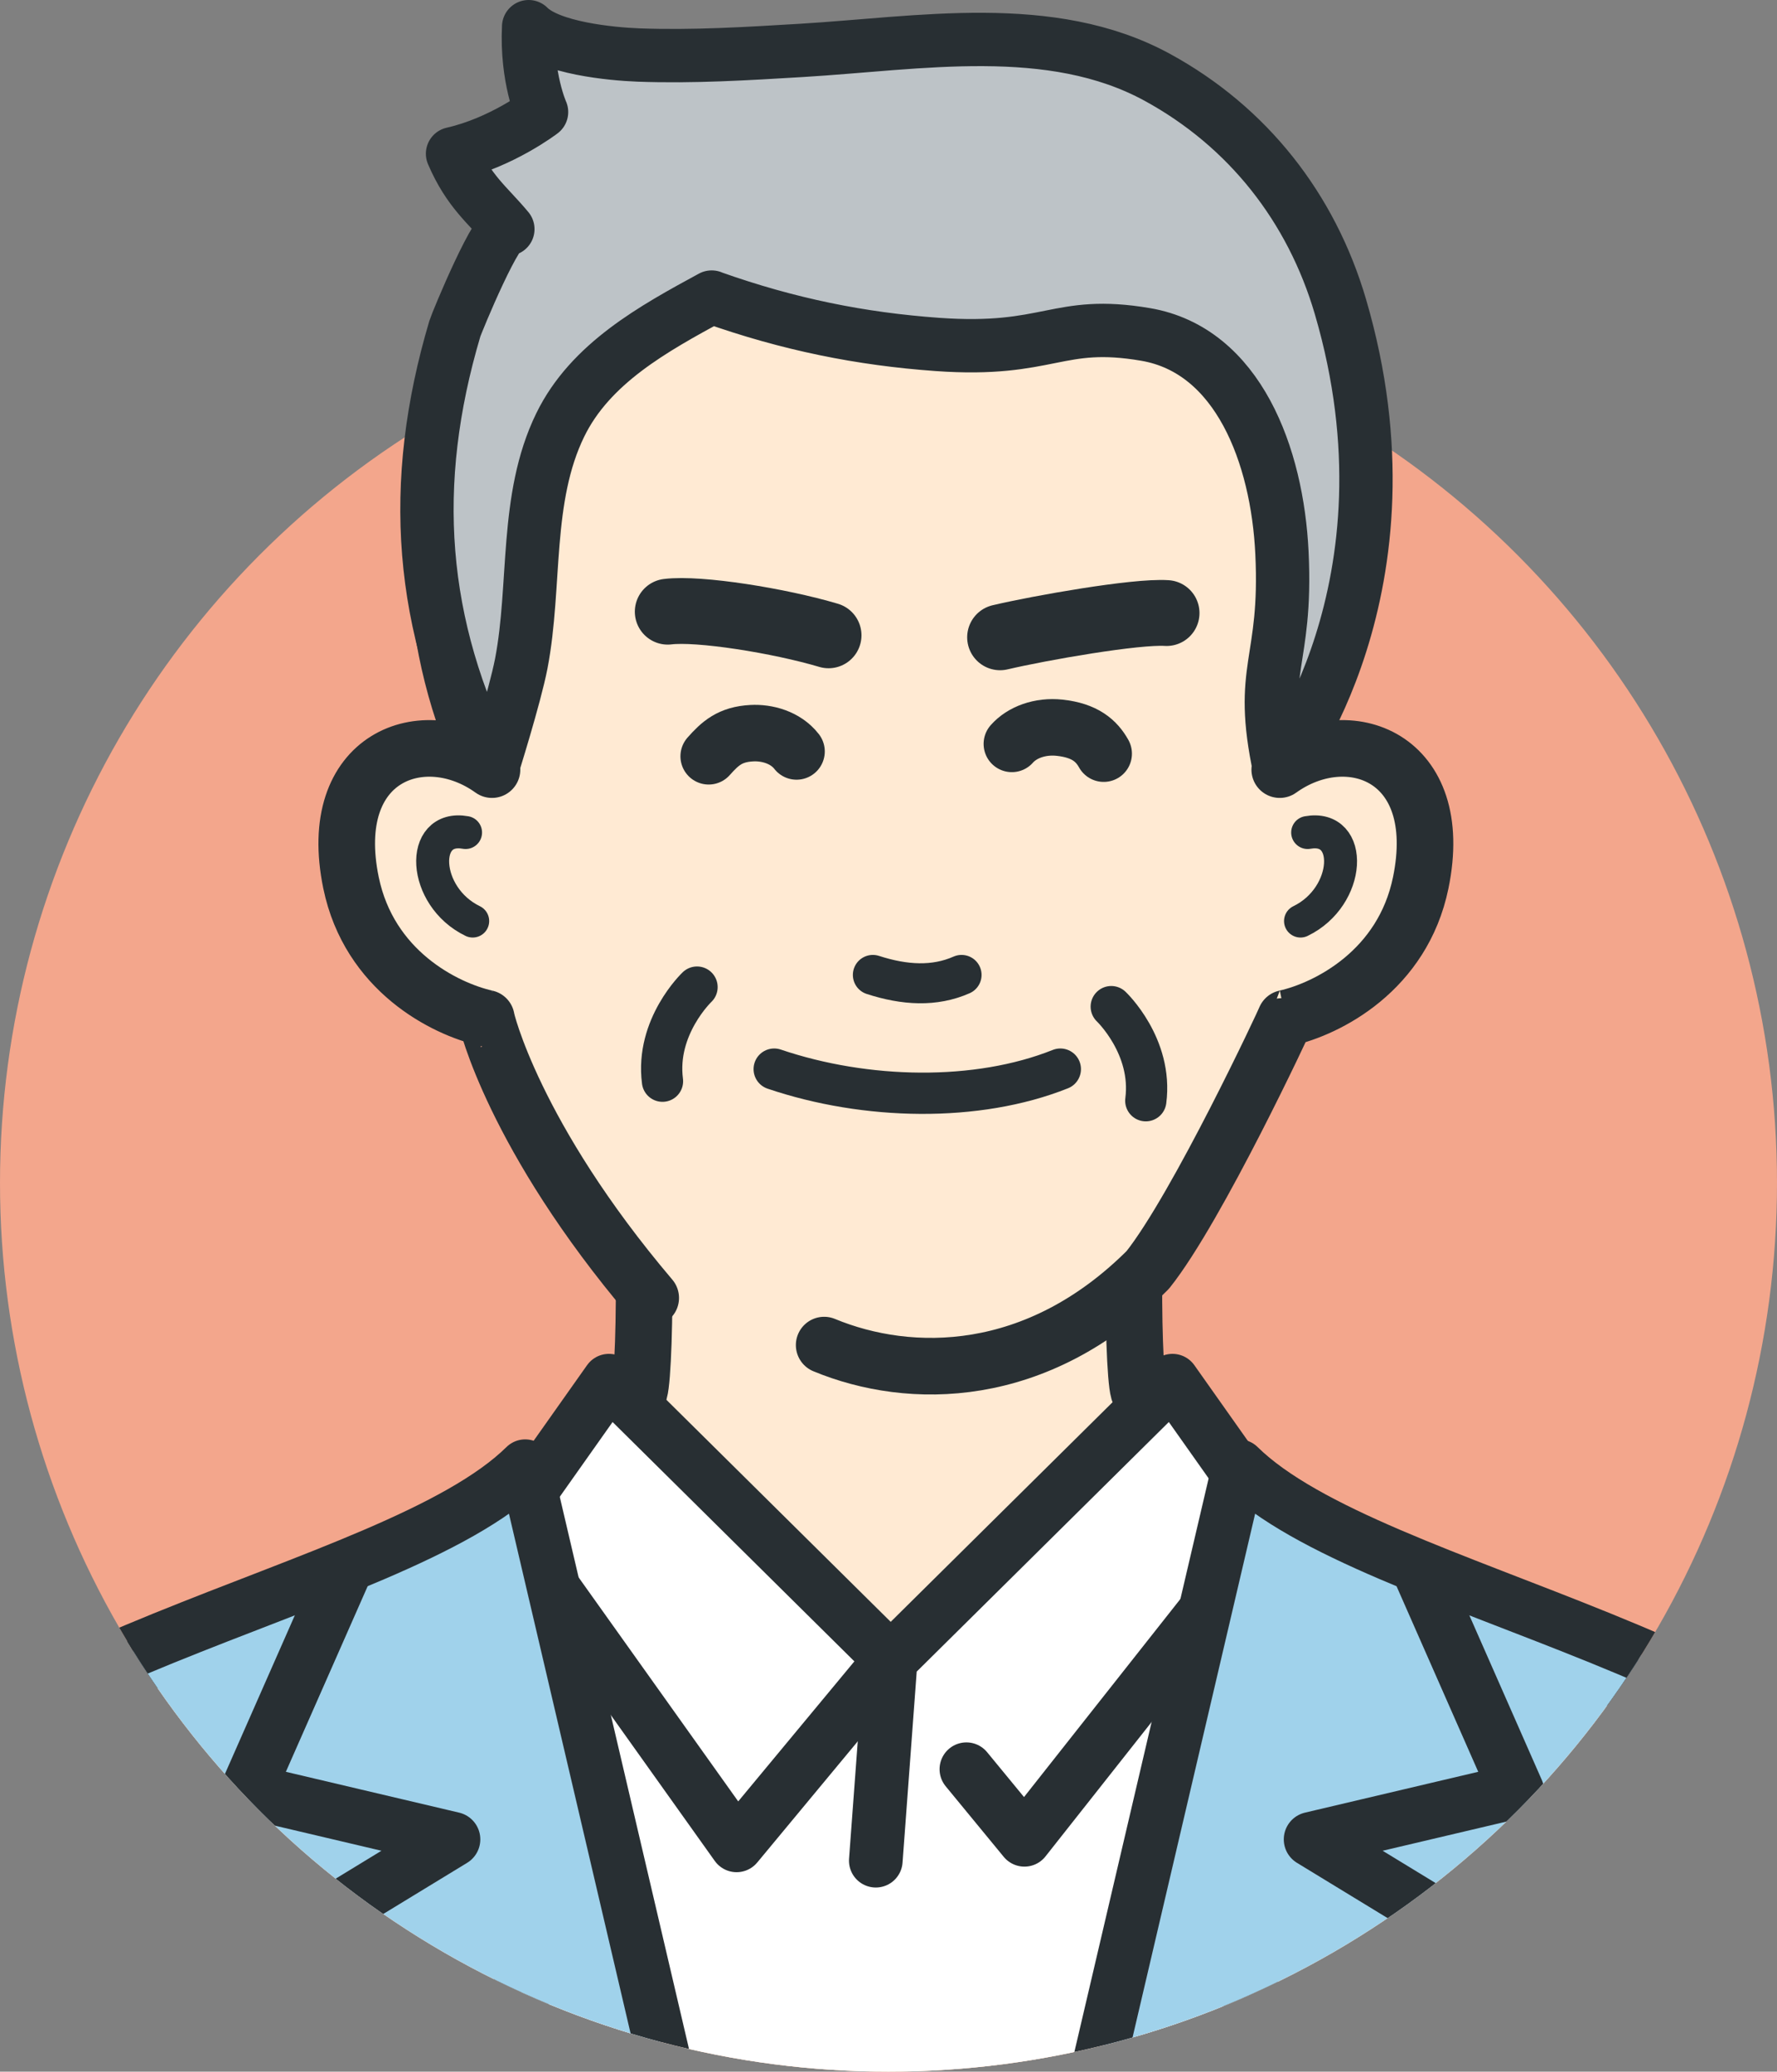 <?xml version="1.0" encoding="UTF-8"?>
<svg id="_レイヤー_2" data-name="レイヤー 2" xmlns="http://www.w3.org/2000/svg" xmlns:xlink="http://www.w3.org/1999/xlink" viewBox="0 0 169.28 197.28">
  <rect x="0" y="0" width="169.28" height="197.28" fill="#808080" stroke="none"/>
  <defs>
    <style>
      .cls-1, .cls-2, .cls-3, .cls-4, .cls-5, .cls-6, .cls-7, .cls-8, .cls-9, .cls-10 {
        fill: none;
      }

      .cls-11 {
        fill: #f3a68c;
      }

      .cls-12 {
        fill: #a0d2eb;
      }

      .cls-2 {
        stroke-width: 5.38px;
      }

      .cls-2, .cls-3, .cls-4, .cls-5, .cls-6, .cls-7, .cls-8, .cls-9, .cls-13, .cls-10 {
        stroke: #282f33;
        stroke-linecap: round;
        stroke-linejoin: round;
      }

      .cls-3 {
        stroke-width: 5.39px;
      }

      .cls-4 {
        stroke-width: 5.23px;
      }

      .cls-14 {
        fill: #ffe381;
      }

      .cls-15 {
        fill: #fff;
      }

      .cls-5 {
        stroke-width: 3.81px;
      }

      .cls-6 {
        stroke-width: 5.11px;
      }

      .cls-7, .cls-13 {
        stroke-width: 5.08px;
      }

      .cls-8 {
        stroke-width: 6.27px;
      }

      .cls-9 {
        stroke-width: 3.93px;
      }

      .cls-16 {
        fill: #ffead3;
      }

      .cls-13 {
        fill: #bdc3c7;
      }

      .cls-17 {
        clip-path: url(#clippath);
      }

      .cls-10 {
        stroke-width: 3.14px;
      }
    </style>
    <clipPath id="clippath">
      <circle class="cls-1" cx="84.64" cy="112.64" r="84.64"/>
    </clipPath>
  </defs>
  <g id="_レイヤー_2-2" data-name=" レイヤー 2">
    <g id="_レイヤー_1-2" data-name=" レイヤー 1-2">
      <g>
        <circle class="cls-11" cx="84.64" cy="112.64" r="84.64"/>
        <g class="cls-17">
          <g>
            <g>
              <g>
                <path class="cls-16" d="M109.64,106.25c-2.05,2.58-1.81,24.07-1.17,26.23l3.73,6.42s7.37,5.83,13.48,8.44c13.35,5.71,35.08,12.63,45.67,26.66,0,0-3.61,61.83-87.59,61.83S-1.97,170.5-1.97,170.5c10.59-14.03,32.32-17.44,45.67-23.15,6.11-2.62,13.48-8.44,13.48-8.44l3.73-6.42c.63-2.16.88-23.66-1.17-26.23h49.9Z"/>
                <path class="cls-3" d="M109.64,106.25c-2.05,2.58-1.81,24.07-1.17,26.23l3.73,6.42s7.37,5.83,13.48,8.44c13.35,5.71,35.08,12.63,45.67,26.66,0,0-3.61,61.83-87.59,61.83S-1.97,170.5-1.97,170.5c10.59-14.03,32.32-17.44,45.67-23.15,6.11-2.62,13.48-8.44,13.48-8.44l3.73-6.42c.63-2.16.88-23.66-1.17-26.23h49.9Z"/>
              </g>
              <g>
                <path class="cls-4" d="M109.64,106.25c-2.05,2.58-1.81,24.07-1.17,26.23l3.73,6.42s7.37,5.83,13.48,8.44c13.35,5.71,35.08,12.63,45.67,26.66,0,0-3.61,61.83-87.59,61.83S-1.97,170.5-1.97,170.5c10.59-14.03,32.32-17.44,45.67-23.15,6.11-2.62,13.48-8.44,13.48-8.44l3.73-6.42c.63-2.16.88-23.66-1.17-26.23h49.9Z"/>
                <path class="cls-4" d="M109.64,106.25c-2.05,2.58-1.81,24.07-1.17,26.23l3.73,6.42s7.37,5.83,13.48,8.44c13.35,5.71,35.08,12.63,45.67,26.66,0,0-3.61,61.83-87.59,61.83S-1.97,170.5-1.97,170.5c10.59-14.03,32.32-17.44,45.67-23.15,6.11-2.62,13.48-8.44,13.48-8.44l3.73-6.42c.63-2.16.88-23.66-1.17-26.23h49.9Z"/>
              </g>
            </g>
            <g>
              <g>
                <rect class="cls-15" x="49.67" y="158.04" width="69.44" height="212.95"/>
                <rect class="cls-4" x="49.67" y="158.04" width="69.44" height="212.95"/>
              </g>
              <g>
                <g>
                  <polygon class="cls-15" points="111.69 131.48 84.85 158.04 97.59 175.2 121.34 145.13 111.69 131.48"/>
                  <polyline class="cls-6" points="92.06 168.48 97.59 175.2 121.34 145.13 111.69 131.48 84.85 158.04 83.43 177.19"/>
                </g>
                <g>
                  <polygon class="cls-15" points="58.01 131.48 84.85 158.04 70.17 175.73 48.36 145.13 58.01 131.48"/>
                  <polygon class="cls-6" points="58.01 131.48 84.85 158.04 70.17 175.73 48.36 145.13 58.01 131.48"/>
                </g>
              </g>
            </g>
            <g>
              <g>
                <g>
                  <path class="cls-12" d="M4.97,231.06c10.6,65.07-11.31,204.86-6.1,192.61,13.85,7.49,32.49,8.19,42.86,9.8,20.37,3.17,41.87-3.69,45.52-29.21l2.84-93.56-40.06-171.09c-12.76,12.56-56.73,17.86-67.61,40.06l22.54,51.39h.01Z"/>
                  <path class="cls-7" d="M4.97,231.06c10.6,65.07-11.31,204.86-6.1,192.61,13.85,7.49,32.49,8.19,42.86,9.8,20.37,3.17,41.87-3.69,45.52-29.21l2.84-93.56-40.06-171.09c-12.76,12.56-56.73,17.86-67.61,40.06"/>
                </g>
                <polyline class="cls-4" points="32.59 150.09 23.57 170.55 43.14 175.16 26.26 185.45 78.93 291.94"/>
              </g>
              <g>
                <g>
                  <path class="cls-12" d="M163.08,231.06c-10.6,65.07,11.31,204.86,6.1,192.61-13.85,7.49-24.17,8.19-34.53,9.8-20.37,3.17-52.28-3.69-55.93-29.21l-.76-93.56,40.06-171.09c12.76,12.56,56.73,17.86,67.61,40.06l-22.54,51.39h0Z"/>
                  <path class="cls-7" d="M163.08,231.06c-10.6,65.07,11.31,204.86,6.1,192.61-13.85,7.49-24.17,8.19-34.53,9.8-20.37,3.17-52.28-3.69-55.93-29.21l-.76-93.56,40.06-171.09c12.76,12.56,56.73,17.86,67.61,40.06"/>
                </g>
                <polyline class="cls-4" points="135.47 150.09 144.48 170.55 124.91 175.16 141.79 185.45 89.12 291.94"/>
              </g>
            </g>
            <line class="cls-9" x1="-7.46" y1="196.13" x2="2.69" y2="223.9"/>
            <line class="cls-9" x1="175.51" y1="196.13" x2="165.37" y2="223.9"/>
          </g>
        </g>
        <g>
          <g>
            <path class="cls-16" d="M78.51,128.09c8.19,3.39,20.28,3.39,30.83-7.16,4.74-5.95,13.16-23.97,13.11-23.96,4.04-.91,11.17-4.54,12.89-12.9,2.49-12.07-6.91-15.46-13.43-10.78l1.81-2.83c2.26-5.72,3.51-12.02,3.51-18.64,0-25.92-19.18-46.94-42.84-46.94s-42.84,21.01-42.84,46.94c0,6.94,1.37,13.53,3.84,19.45l1.48,2.02c-6.51-4.68-15.92-1.29-13.43,10.78,1.73,8.37,8.86,11.99,12.89,12.9-.05-.01,2.58,11.22,15.66,26.63l16.51,4.49h0Z"/>
            <path class="cls-3" d="M78.51,128.09c8.19,3.39,20.28,3.39,30.83-7.16,4.74-5.95,13.16-23.97,13.11-23.96,4.04-.91,11.17-4.54,12.89-12.9,2.49-12.07-6.91-15.46-13.43-10.78l1.81-2.83c2.26-5.72,3.51-12.02,3.51-18.64,0-25.92-19.18-46.94-42.84-46.94s-42.84,21.01-42.84,46.94c0,6.94,1.37,13.53,3.84,19.45l1.48,2.02c-6.51-4.68-15.92-1.29-13.43,10.78,1.73,8.37,8.86,11.99,12.89,12.9-.05-.01,2.58,11.22,15.66,26.63"/>
          </g>
          <g>
            <path class="cls-10" d="M44.35,79.28c-4.42-.8-4.14,6.1.68,8.43"/>
            <path class="cls-10" d="M124.57,79.28c4.42-.8,4.14,6.1-.68,8.43"/>
          </g>
          <path class="cls-9" d="M73.75,101.81c8.74,2.96,19.32,3.17,27.26,0"/>
          <g>
            <path class="cls-14" d="M67.8,28.3c7.35,2.61,14.24,3.98,21.48,4.5,10.74.77,11.43-2.39,19.86-.95,8.82,1.51,12.54,11.55,12.98,20.8.51,10.67-2.33,10.82-.22,20.63,0,0,13.64-17.34,5.79-44.08-2.77-9.43-8.82-17.13-17.45-21.84-10.13-5.52-22.67-3.23-33.89-2.56-5.18.31-10.32.63-15.51.44-2.64-.1-8.45-.66-10.48-2.7-.24,4.87,1.23,8.13,1.23,8.13,0,0-3.82,2.92-8.48,3.97,1.56,3.63,3.35,4.87,5.27,7.18-.81-.97-4.88,8.92-5.05,9.48-4.38,14.74-3.44,28.21,3.53,41.98,0,0,2.19-6.94,2.8-10.1,1.43-7.45.3-15.72,3.71-22.71,2.87-5.88,8.9-9.18,14.42-12.18h.01Z"/>
            <path class="cls-13" d="M67.8,28.3c7.35,2.61,14.24,3.98,21.48,4.5,10.74.77,11.43-2.39,19.86-.95,8.82,1.51,12.54,11.55,12.98,20.8.51,10.67-2.33,10.82-.22,20.63,0,0,13.64-17.34,5.79-44.08-2.77-9.43-8.82-17.13-17.45-21.84-10.13-5.52-22.67-3.23-33.89-2.56-5.18.31-10.32.63-15.51.44-2.64-.1-8.45-.66-10.48-2.7-.24,4.87,1.23,8.13,1.23,8.13,0,0-3.82,2.92-8.48,3.97,1.56,3.63,3.35,4.87,5.27,7.18-.81-.97-4.88,8.92-5.05,9.48-4.38,14.74-3.44,28.21,3.53,41.98,0,0,2.19-6.94,2.8-10.1,1.43-7.45.3-15.72,3.71-22.71,2.87-5.88,8.9-9.18,14.42-12.18h.01Z"/>
          </g>
          <path class="cls-9" d="M66.4,94s-3.97,3.76-3.29,8.96"/>
          <path class="cls-9" d="M105.86,95.86s3.97,3.76,3.29,8.96"/>
          <path class="cls-8" d="M63.61,58.25c2.98-.37,10.64.86,15.32,2.25"/>
          <path class="cls-8" d="M111.13,58.38c-2.93-.19-12.03,1.41-15.86,2.31"/>
          <path class="cls-5" d="M91.6,92.84c-2.58,1.14-5.43.98-8.45,0"/>
          <path class="cls-2" d="M67.51,72.02c1.1-1.24,2.04-2.09,4.1-2.2,1.42-.08,3.21.38,4.27,1.74"/>
          <path class="cls-2" d="M105.14,71.77c-.68-1.22-1.78-2.21-4.2-2.47-1.87-.2-3.58.44-4.55,1.54"/>
        </g>
      </g>
    </g>
  </g>
</svg>